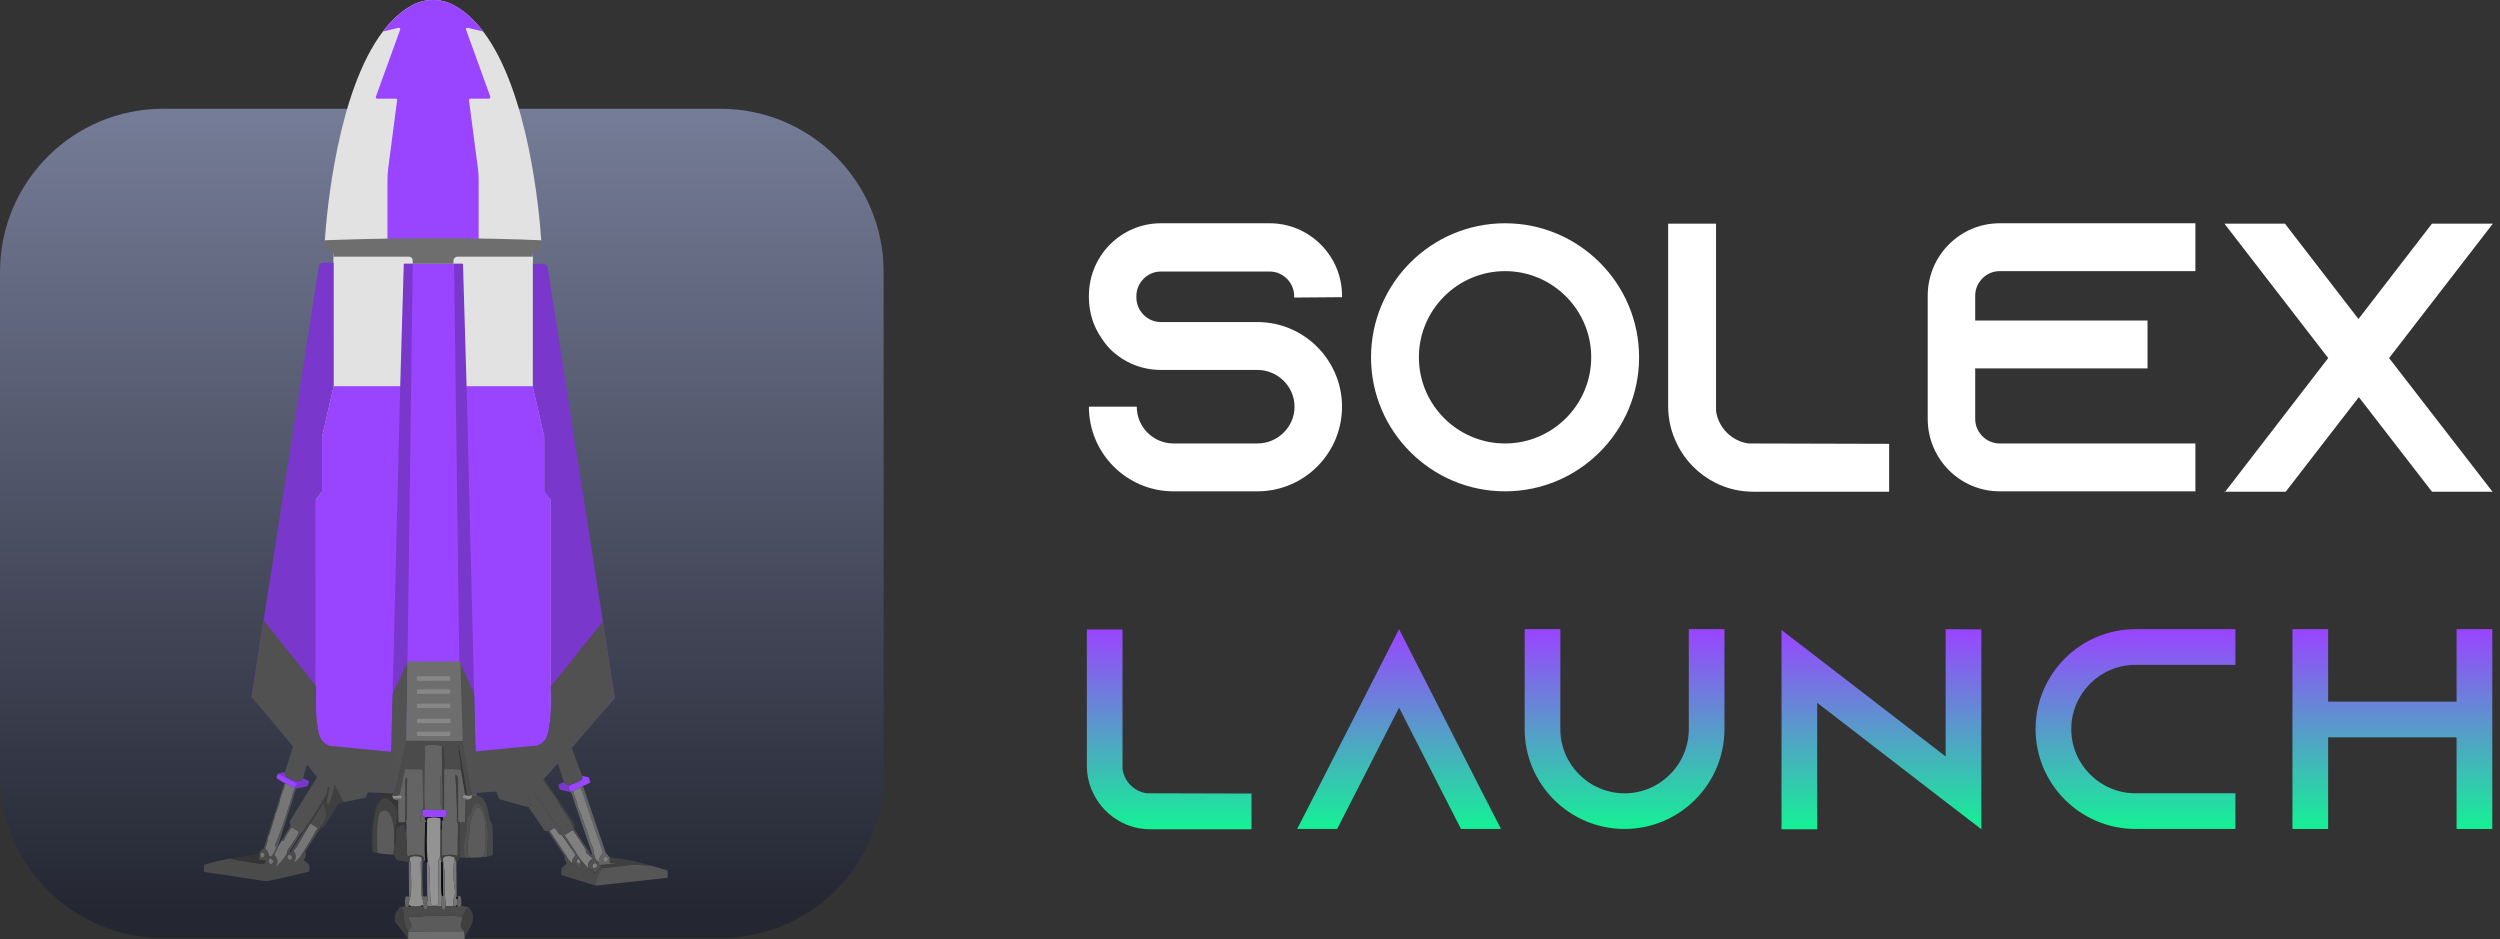 <svg width="173" height="65" viewBox="0 0 173 65" fill="none" xmlns="http://www.w3.org/2000/svg">
<rect x="0" y="0" width="173" height="65" fill="#333333" stroke="none"/>
<path d="M49.859 7.526H11.289C5.054 7.526 0 12.58 0 18.815V53.622C0 59.856 5.054 64.91 11.289 64.91H49.859C56.093 64.91 61.147 59.856 61.147 53.622V18.815C61.147 12.58 56.093 7.526 49.859 7.526Z" fill="url(#paint0_linear_525_128)"/>
<path d="M86.605 54.914V57.384H79.593C78.902 57.384 78.251 57.225 77.658 56.929C76.789 56.495 76.079 55.783 75.664 54.914C75.368 54.322 75.21 53.668 75.21 52.979V43.557H77.68V53.216C77.798 54.085 78.489 54.776 79.359 54.895L86.607 54.914H86.605Z" fill="url(#paint1_linear_525_128)"/>
<path d="M103.868 57.364H101.102L99.838 54.895L96.816 48.97L93.794 54.895L92.529 57.364H89.763L91.029 54.895L96.816 43.538L102.603 54.895L103.868 57.364Z" fill="url(#paint2_linear_525_128)"/>
<path d="M119.332 43.538V50.452C119.332 54.264 116.231 57.364 112.418 57.364C108.606 57.364 105.507 54.262 105.507 50.452V43.538H107.976V50.452C107.976 52.901 109.972 54.897 112.421 54.897C114.869 54.897 116.865 52.901 116.865 50.452V43.538H119.335H119.332Z" fill="url(#paint3_linear_525_128)"/>
<path d="M137.109 43.557V57.383L134.639 55.487L125.75 48.634V57.383H123.281V43.597L125.75 45.494L134.639 52.347V43.538L137.109 43.557Z" fill="url(#paint4_linear_525_128)"/>
<path d="M143.332 50.45C143.332 52.898 145.329 54.895 147.777 54.895H154.689V57.364H147.777C143.965 57.364 140.862 54.262 140.862 50.452C140.862 46.642 143.965 43.538 147.777 43.538H154.689V46.007H147.777C145.329 46.007 143.332 48.001 143.332 50.452V50.45Z" fill="url(#paint5_linear_525_128)"/>
<path d="M172.466 43.538V57.364H169.995V51.023H161.107V57.364H158.637V43.538H161.107V48.555H169.995V43.538H172.466Z" fill="url(#paint6_linear_525_128)"/>
<path d="M37.669 34.021V30.205L36.878 26.767V17.275H23.072V26.767L22.282 30.208V34.024L21.842 34.58V50.117L22.232 51.254C22.232 51.254 22.235 51.264 22.237 51.269L22.457 51.904H22.143L22.976 53.936V53.941H36.969V53.936L37.804 51.904H37.491L37.715 51.257C37.715 51.257 37.72 51.242 37.723 51.237L38.108 50.122V34.585L37.669 34.029V34.021Z" fill="#E2E2E2"/>
<path d="M37.606 18.256H36.877V26.768L37.668 30.206V34.022L38.108 34.578V48.618C38.108 49.611 37.943 50.595 37.619 51.534L37.493 51.902H37.807L36.974 53.934V53.939H37.579L42.547 48.301L37.898 18.506C37.876 18.363 37.752 18.259 37.609 18.259L37.606 18.256Z" fill="#7A37CB"/>
<path d="M22.356 18.182H23.082V26.694L22.292 30.131V33.947L21.852 34.503V48.543C21.852 49.537 22.017 50.52 22.341 51.459L22.467 51.828H22.153L22.986 53.859V53.864H22.381L17.413 48.227L22.062 18.434C22.084 18.291 22.207 18.184 22.353 18.184L22.356 18.182Z" fill="#7A37CB"/>
<path d="M37.718 51.25L37.493 51.897H37.807L36.974 53.928V53.934H22.981V53.928L22.146 51.897H22.459L22.239 51.262C22.239 51.262 22.237 51.252 22.235 51.247C21.975 50.491 21.844 49.695 21.844 48.897V34.575L22.284 34.019V30.203L23.075 26.763L23.085 26.723H27.763L27.976 18.252H31.982L32.224 26.723H36.863L37.671 30.201V34.017L38.111 34.573V48.909C38.111 49.697 37.98 50.481 37.725 51.225C37.725 51.232 37.72 51.24 37.718 51.245V51.25Z" fill="#9945FF"/>
<path d="M28.561 18.256L28.201 45.815L28.119 51.88L26.96 56.516L26.975 55.894L27.024 53.931L27.694 26.729L27.941 18.256H28.561Z" fill="#7A37CB"/>
<path d="M33.02 56.516L31.861 51.88L31.782 45.815L31.421 18.256H32.039L32.288 26.729L32.958 53.931L33.005 55.894L33.02 56.516Z" fill="#7A37CB"/>
<path d="M32.375 53.931H27.607L28.119 51.88L28.2 45.815H31.782L31.861 51.88L32.375 53.931Z" fill="#6D6D6D"/>
<path d="M28.201 45.815L27.17 48.024L26.96 56.348L28.119 51.88L28.201 45.815Z" fill="#525252"/>
<path d="M31.787 45.726L32.817 48.007L33.025 56.605L31.866 51.989L31.787 45.726Z" fill="#525252"/>
<path d="M31.866 51.88H28.119L26.96 56.348H33.025L31.866 51.88Z" fill="#3F3F3F"/>
<path d="M37.458 16.67H22.474C22.618 14.539 23.369 6.3 26.495 2.18C27.091 1.391 27.776 0.756 28.559 0.341C28.776 0.227 29.004 0.141 29.239 0.084C29.473 0.027 29.718 0 29.96 0H29.973C30.459 0 30.944 0.111 31.374 0.341C32.157 0.756 32.842 1.391 33.437 2.18C36.564 6.3 37.313 14.539 37.458 16.67Z" fill="#E2E2E2"/>
<path d="M32.454 6.935L33.064 11.588C33.104 11.885 33.123 12.181 33.123 12.478V16.67H26.812V12.478C26.812 12.181 26.831 11.883 26.871 11.588L27.481 6.937C27.489 6.88 27.444 6.828 27.385 6.828H26.107C26.035 6.828 25.986 6.757 26.011 6.69L27.691 2.049C27.719 1.977 27.654 1.905 27.58 1.923L26.5 2.18C27.096 1.391 27.78 0.756 28.564 0.341C28.781 0.227 29.009 0.141 29.243 0.084C29.478 0.027 29.723 0 29.965 0H29.977C30.464 0 30.949 0.111 31.379 0.341C32.162 0.756 32.847 1.391 33.442 2.18L32.362 1.923C32.288 1.905 32.224 1.977 32.249 2.049L33.927 6.683C33.952 6.754 33.9 6.828 33.825 6.828H32.553C32.496 6.828 32.451 6.878 32.459 6.937L32.454 6.935Z" fill="#9945FF"/>
<path d="M22.474 16.625V16.89C22.474 17.018 22.541 17.137 22.652 17.204L22.89 17.345C22.907 17.354 22.924 17.364 22.941 17.374C23.025 17.416 23.072 17.503 23.072 17.596V17.76H28.285C28.438 17.76 28.561 17.883 28.561 18.037V18.256H31.381V18.051C31.381 17.891 31.512 17.76 31.673 17.76H36.87V17.594C36.87 17.5 36.922 17.411 37.004 17.369C37.019 17.362 37.031 17.354 37.046 17.347L37.283 17.206C37.394 17.139 37.461 17.021 37.461 16.892V16.628C30.024 16.304 22.477 16.628 22.477 16.628L22.474 16.625Z" fill="#6E6E6E"/>
<path d="M28.21 45.777H31.853L31.861 45.96L32.021 51.274L28.109 51.254C28.116 50.802 28.215 45.985 28.186 45.977L28.208 45.78L28.21 45.777ZM31.154 46.845C31.154 46.813 31.129 46.788 31.097 46.788L28.9 46.793C28.868 46.793 28.843 46.818 28.843 46.85V47.053C28.843 47.085 28.87 47.109 28.9 47.109L31.097 47.105C31.129 47.105 31.154 47.08 31.154 47.048V46.845ZM31.154 47.737C31.154 47.715 31.137 47.698 31.114 47.698L28.895 47.705C28.873 47.705 28.855 47.722 28.855 47.745V47.967C28.855 47.989 28.875 48.007 28.895 48.007L31.114 47.999C31.137 47.999 31.154 47.982 31.154 47.96V47.737ZM31.171 48.743C31.171 48.711 31.144 48.684 31.112 48.684H28.91C28.878 48.684 28.851 48.711 28.851 48.743V48.928C28.851 48.961 28.878 48.988 28.91 48.988H31.112C31.144 48.988 31.171 48.961 31.171 48.928V48.743ZM31.176 49.798C31.176 49.764 31.146 49.734 31.112 49.734H28.917C28.883 49.734 28.853 49.764 28.853 49.798V49.974C28.853 50.008 28.883 50.038 28.917 50.038H31.112C31.146 50.038 31.176 50.008 31.176 49.974V49.798ZM31.176 50.7C31.176 50.658 31.142 50.624 31.099 50.624H28.932C28.89 50.624 28.855 50.658 28.855 50.7V50.851C28.855 50.893 28.89 50.928 28.932 50.928H31.099C31.142 50.928 31.176 50.893 31.176 50.851V50.7Z" fill="#6E6E6E"/>
<path d="M28.109 57.623C28.005 57.485 27.963 57.327 27.983 57.151C27.988 57.107 27.956 57.067 27.911 57.062C27.906 57.062 27.901 57.062 27.896 57.062C27.798 57.067 27.714 57.114 27.644 57.2C27.627 57.22 27.602 57.233 27.578 57.23C27.269 57.22 27.407 58.206 27.37 58.426C27.363 58.473 27.321 58.525 27.276 58.463V57.495C27.422 57.077 27.491 56.649 27.484 56.212C27.479 55.861 27.19 55.715 27.014 55.456C26.841 55.199 26.614 55.174 26.327 55.384C26.315 55.394 26.305 55.406 26.3 55.421C26.26 55.525 26.201 55.611 26.115 55.676C26.102 55.685 26.09 55.7 26.085 55.718C25.759 56.887 25.732 57.685 25.808 58.97C25.727 58.958 25.677 58.896 25.677 58.809C25.675 58.11 25.61 57.349 25.764 56.664C25.825 56.39 25.885 56.116 25.947 55.844C26.026 55.485 26.199 55.189 26.344 54.853L27.123 54.905C27.155 54.907 27.182 54.892 27.197 54.865L27.217 54.895C27.195 54.952 27.172 55.006 27.153 55.065C27.163 55.157 27.185 55.218 27.214 55.255C27.276 55.342 27.36 55.377 27.466 55.364C27.511 55.357 27.55 55.389 27.555 55.434C27.555 55.436 27.555 55.441 27.555 55.443V56.82C27.555 56.859 27.585 56.892 27.622 56.899C27.763 56.924 27.904 56.919 28.04 56.887L28.097 56.909C28.131 57.139 28.134 57.378 28.104 57.623H28.109Z" fill="#353535"/>
<path d="M31.097 46.791L28.9 46.794C28.869 46.794 28.843 46.82 28.843 46.851L28.843 47.054C28.843 47.085 28.869 47.111 28.9 47.111L31.098 47.107C31.129 47.107 31.154 47.081 31.154 47.05L31.154 46.847C31.154 46.816 31.128 46.79 31.097 46.791Z" fill="#878787"/>
<path d="M31.113 47.701L28.891 47.709C28.869 47.709 28.851 47.727 28.851 47.749L28.852 47.971C28.852 47.993 28.87 48.011 28.892 48.01L31.114 48.003C31.135 48.003 31.153 47.985 31.153 47.963L31.152 47.74C31.152 47.719 31.134 47.701 31.113 47.701Z" fill="#878787"/>
<path d="M31.109 48.687H28.91C28.877 48.687 28.851 48.713 28.851 48.746V48.929C28.851 48.962 28.877 48.988 28.91 48.988H31.109C31.142 48.988 31.169 48.962 31.169 48.929V48.746C31.169 48.713 31.142 48.687 31.109 48.687Z" fill="#878787"/>
<path d="M31.112 49.737H28.917C28.882 49.737 28.853 49.766 28.853 49.802V49.977C28.853 50.013 28.882 50.041 28.917 50.041H31.112C31.147 50.041 31.176 50.013 31.176 49.977V49.802C31.176 49.766 31.147 49.737 31.112 49.737Z" fill="#878787"/>
<path d="M31.097 50.627H28.932C28.89 50.627 28.856 50.661 28.856 50.704V50.852C28.856 50.894 28.89 50.929 28.932 50.929H31.097C31.14 50.929 31.174 50.894 31.174 50.852V50.704C31.174 50.661 31.14 50.627 31.097 50.627Z" fill="#878787"/>
<path d="M28.109 51.255L32.021 51.274L32.649 55.029C32.511 55.075 32.389 55.083 32.288 55.056C32.288 54.86 32.276 54.697 32.251 54.566C32.078 53.6 31.918 52.631 31.767 51.662C31.764 51.643 31.754 51.625 31.739 51.613C31.673 51.554 31.685 51.672 31.693 51.702C31.811 52.226 31.88 52.752 31.9 53.284C31.515 53.227 31.129 53.212 30.744 53.237C30.751 52.723 30.744 52.214 30.716 51.707C30.711 51.62 30.65 51.544 30.571 51.643C30.212 51.571 29.854 51.561 29.498 51.613C29.458 51.618 29.429 51.653 29.429 51.694C29.436 52.176 29.424 52.656 29.394 53.135C29.374 53.454 29.402 53.818 29.384 54.186C29.357 54.737 29.369 55.357 29.421 56.042C29.266 56.022 29.199 56.089 29.219 56.244L29.182 56.227C29.162 56.121 29.187 56.034 29.263 55.963C29.28 55.948 29.29 55.926 29.288 55.901L29.233 53.338C29.233 53.294 29.199 53.259 29.154 53.259L28.102 53.232C28.062 53.232 28.027 53.259 28.02 53.296L27.662 55.031C27.503 55.093 27.335 55.105 27.158 55.07C27.214 54.905 27.288 54.764 27.331 54.586C27.595 53.477 27.857 52.367 28.111 51.257L28.109 51.255Z" fill="#4B4B4B"/>
<path d="M30.571 51.64L30.593 53.415V53.612C30.59 53.64 30.576 53.667 30.551 53.679C30.361 53.793 30.464 53.944 30.469 54.09C30.477 54.346 30.469 54.603 30.45 54.858C30.427 55.147 30.514 55.412 30.494 55.716C30.494 55.738 30.501 55.763 30.516 55.777C30.598 55.859 30.603 55.953 30.529 56.054L29.416 56.034C29.367 55.35 29.355 54.732 29.379 54.178C29.397 53.81 29.369 53.447 29.389 53.128C29.419 52.649 29.431 52.167 29.424 51.687C29.424 51.648 29.454 51.613 29.493 51.606C29.849 51.556 30.207 51.566 30.566 51.635L30.571 51.64Z" fill="#646464"/>
<path d="M30.744 53.236V56.046L30.63 56.039L30.593 53.417L30.571 51.642C30.65 51.543 30.712 51.623 30.716 51.706C30.744 52.213 30.753 52.722 30.744 53.236Z" fill="#3F3F3F"/>
<path d="M32.286 55.056L32.182 55.011L31.9 53.281C31.878 52.752 31.809 52.226 31.693 51.7C31.685 51.67 31.673 51.551 31.74 51.611C31.754 51.623 31.764 51.64 31.767 51.66C31.918 52.631 32.078 53.597 32.251 54.564C32.273 54.695 32.286 54.858 32.288 55.053L32.286 55.056Z" fill="#353535"/>
<path d="M29.179 56.222C29.107 56.4 29.078 56.587 29.088 56.78C29.088 56.817 29.115 56.847 29.152 56.854L29.416 56.911C29.416 57.791 29.364 58.401 29.416 59.533H29.394C29.36 59.533 29.33 59.504 29.33 59.469V59.464C29.357 59.017 28.48 59.148 28.284 59.239C28.245 59.259 28.195 59.239 28.178 59.2C28.173 59.19 28.171 59.18 28.171 59.168L28.111 57.62C28.141 57.376 28.139 57.136 28.104 56.906C28.225 55.883 28.131 54.838 28.178 53.958C28.178 53.936 28.178 53.918 28.173 53.901C28.139 53.785 28.107 53.785 28.074 53.901C28.042 54.012 28.03 54.138 28.035 54.274C28.062 55.023 28.067 55.893 28.047 56.882C27.911 56.916 27.77 56.919 27.63 56.896C27.59 56.889 27.563 56.857 27.563 56.817V55.443C27.563 55.399 27.526 55.362 27.481 55.362C27.476 55.362 27.474 55.362 27.469 55.362C27.363 55.377 27.281 55.339 27.217 55.253L27.724 55.26C27.758 55.26 27.79 55.238 27.802 55.203C27.837 55.095 27.79 55.033 27.662 55.023L28.02 53.288C28.027 53.251 28.062 53.221 28.102 53.224L29.154 53.251C29.196 53.251 29.231 53.286 29.233 53.33L29.288 55.893C29.288 55.915 29.278 55.938 29.263 55.955C29.189 56.024 29.162 56.113 29.182 56.219L29.179 56.222Z" fill="#646464"/>
<path d="M30.744 53.237C31.129 53.212 31.515 53.227 31.9 53.284L32.182 55.014C32.056 55.033 32.014 55.095 32.058 55.199C32.068 55.224 32.091 55.241 32.118 55.246L32.471 55.32C32.422 55.365 32.37 55.38 32.316 55.362C32.273 55.347 32.229 55.372 32.214 55.414C32.212 55.421 32.209 55.431 32.209 55.439L32.204 56.813C32.204 56.855 32.175 56.887 32.133 56.892L31.821 56.929C31.782 56.924 31.75 56.909 31.722 56.885C31.707 56.87 31.7 56.85 31.7 56.828V54.028C31.7 53.82 31.658 53.691 31.577 53.642L31.554 53.63C31.517 53.607 31.5 53.617 31.505 53.659C31.587 54.72 31.623 55.78 31.619 56.843C31.619 56.857 31.623 56.872 31.631 56.885C31.668 56.946 31.7 56.993 31.698 57.07C31.678 57.759 31.671 58.451 31.675 59.146C31.675 59.19 31.641 59.227 31.596 59.227C31.587 59.227 31.579 59.227 31.569 59.222C31.277 59.126 30.983 59.126 30.692 59.222C30.65 59.237 30.603 59.215 30.59 59.17C30.588 59.163 30.585 59.153 30.585 59.146L30.563 57.396L30.558 56.87C30.558 56.845 30.568 56.82 30.588 56.805C30.674 56.739 30.687 56.652 30.625 56.551L30.813 56.529C30.852 56.524 30.882 56.489 30.882 56.45L30.887 56.151C30.887 56.113 30.862 56.079 30.825 56.071L30.734 56.049V53.239L30.744 53.237Z" fill="#646464"/>
<path d="M30.593 53.414L30.63 56.037L30.529 56.056C30.603 55.955 30.598 55.861 30.516 55.779C30.499 55.762 30.491 55.74 30.494 55.718C30.516 55.414 30.427 55.149 30.45 54.86C30.472 54.603 30.477 54.349 30.469 54.092C30.464 53.946 30.363 53.795 30.551 53.681C30.575 53.666 30.59 53.642 30.59 53.615V53.417L30.593 53.414Z" fill="#5B5B5B"/>
<path d="M19.719 53.434C19.63 53.904 20.49 54.022 20.789 54.052C20.828 54.057 20.863 54.032 20.873 53.995C20.898 53.911 20.93 53.862 20.969 53.847L21.33 54.027C21.367 54.045 21.384 54.087 21.372 54.126L21.293 54.361C21.283 54.388 21.261 54.408 21.231 54.415L20.49 54.569H20.413V54.549C20.418 54.44 20.453 54.364 20.517 54.319C20.596 54.265 20.591 54.218 20.502 54.178C20.082 53.993 19.669 53.691 19.239 53.553C19.392 53.486 19.553 53.447 19.721 53.434H19.719Z" fill="#7A37CB"/>
<path d="M19.237 53.553C19.667 53.694 20.079 53.995 20.5 54.178C20.589 54.218 20.591 54.264 20.515 54.319C20.45 54.363 20.416 54.44 20.408 54.549L19.741 54.205L19.664 54.183L19.187 53.889C19.163 53.874 19.148 53.847 19.148 53.817C19.148 53.721 19.18 53.634 19.234 53.553H19.237Z" fill="#9945FF"/>
<path d="M31.821 56.926C31.804 57.329 31.799 58.031 31.806 59.029C31.806 59.197 31.814 59.303 31.826 59.348C31.774 59.474 31.69 59.585 31.579 59.679L31.458 59.326C31.24 59.224 30.546 59.118 30.667 59.595L30.628 59.716C30.62 59.662 30.588 59.642 30.534 59.654L30.467 59.252L30.474 57.413L30.568 57.393L30.59 59.143C30.59 59.187 30.628 59.222 30.672 59.222C30.679 59.222 30.689 59.222 30.697 59.217C30.988 59.12 31.28 59.12 31.574 59.217C31.616 59.232 31.663 59.207 31.675 59.165C31.678 59.158 31.68 59.148 31.68 59.14C31.675 58.446 31.685 57.754 31.703 57.064C31.703 56.99 31.671 56.941 31.636 56.879C31.628 56.867 31.623 56.852 31.623 56.837C31.628 55.774 31.591 54.714 31.51 53.654C31.507 53.612 31.522 53.599 31.559 53.624L31.581 53.636C31.66 53.686 31.703 53.814 31.703 54.022V56.822C31.703 56.844 31.712 56.864 31.727 56.879C31.752 56.904 31.784 56.921 31.826 56.923L31.821 56.926Z" fill="#3F3F3F"/>
<path d="M40.308 53.694L40.696 53.775C40.725 53.783 40.748 53.803 40.758 53.83L40.837 54.082C40.849 54.119 40.832 54.161 40.795 54.178L40.345 54.403L40.162 54.484L39.66 54.744L39.539 54.771C39.525 54.766 39.515 54.766 39.505 54.771C39.497 54.776 39.487 54.774 39.48 54.769C39.294 54.598 39.307 54.438 39.52 54.284C39.747 54.218 39.952 54.129 40.135 54.022C40.303 53.961 40.347 53.869 40.268 53.746C40.258 53.731 40.263 53.711 40.278 53.701C40.281 53.701 40.283 53.699 40.286 53.696C40.293 53.696 40.298 53.694 40.308 53.694Z" fill="#9945FF"/>
<path d="M28.102 56.909L28.045 56.887C28.065 55.898 28.06 55.028 28.032 54.279C28.028 54.144 28.04 54.017 28.072 53.906C28.104 53.79 28.139 53.79 28.171 53.906C28.176 53.921 28.178 53.941 28.176 53.963C28.129 54.843 28.223 55.888 28.102 56.911V56.909Z" fill="#424242"/>
<path d="M37.641 53.877L39.767 57.047C39.777 57.065 39.782 57.082 39.779 57.102C39.769 57.178 39.745 57.248 39.705 57.314C39.606 57.154 39.574 56.988 39.473 56.835C39.411 56.743 39.352 56.649 39.295 56.556C39.196 56.39 39.03 56.197 38.924 56.004C38.754 55.698 38.553 55.424 38.395 55.102C38.39 55.095 38.388 55.09 38.383 55.083C38.234 54.917 38.101 54.742 37.985 54.556C37.866 54.366 37.683 54.161 37.58 53.933C37.57 53.913 37.58 53.889 37.599 53.879C37.604 53.879 37.609 53.877 37.614 53.877H37.639H37.641Z" fill="#424242"/>
<path d="M39.018 54.111C39.124 54.269 39.292 54.329 39.52 54.287C39.307 54.438 39.295 54.598 39.48 54.771C39.487 54.779 39.497 54.779 39.505 54.774C39.515 54.769 39.525 54.766 39.539 54.774L39.458 54.813L38.773 54.648C38.746 54.64 38.724 54.62 38.714 54.591L38.65 54.366C38.64 54.329 38.657 54.287 38.692 54.269L39.018 54.111Z" fill="#7A37CB"/>
<path d="M19.664 54.183L19.741 54.205C19.709 54.393 19.652 54.571 19.568 54.739C19.546 54.786 19.36 55.349 19.37 55.374C19.378 55.391 19.378 55.411 19.37 55.428L19.12 56.212C19.113 56.234 19.098 56.252 19.076 56.261C19.029 56.284 19.019 56.318 19.041 56.365C19.051 56.385 19.051 56.405 19.046 56.425C18.91 56.857 18.777 57.292 18.646 57.727C18.626 57.794 18.577 57.809 18.564 57.883C18.525 58.152 18.458 58.416 18.364 58.676C18.352 58.708 18.364 58.743 18.387 58.765C18.52 58.879 18.594 59.022 18.611 59.197C18.616 59.242 18.654 59.274 18.698 59.272H18.703C18.757 59.262 18.799 59.237 18.831 59.195C18.886 59.123 18.98 58.948 19.118 58.669L19.239 58.528L19.274 58.547L18.999 59.126C18.989 59.148 18.989 59.17 18.999 59.193C19.019 59.234 19.049 59.267 19.091 59.294C19.103 59.301 19.113 59.311 19.12 59.324C19.229 59.521 19.229 59.717 19.116 59.917C19.086 59.968 19.111 59.978 19.143 59.946C19.417 59.697 19.652 59.412 19.847 59.094L20.042 58.911C20.037 58.953 20.05 58.972 20.079 58.975C20.094 58.975 20.107 58.968 20.116 58.955L20.937 57.638L21.211 57.445L20.505 58.681C20.497 58.696 20.485 58.706 20.47 58.713C20.381 58.755 20.341 58.827 20.349 58.923C20.349 58.94 20.356 58.955 20.369 58.97C20.623 59.274 20.351 59.637 20.369 59.662C20.378 59.677 20.401 59.679 20.416 59.669C20.808 59.333 20.986 58.955 21.241 58.555C21.478 58.182 21.713 57.786 21.943 57.369C21.963 57.331 21.95 57.282 21.916 57.26L21.486 56.993L22.282 55.688C22.331 55.606 22.378 55.609 22.422 55.693C22.58 55.999 22.617 56.321 22.536 56.659C22.516 56.746 22.311 57.08 22.23 57.121C22.21 57.131 22.195 57.149 22.19 57.171L22.133 57.356L21.159 58.896C21.147 58.916 21.145 58.938 21.149 58.96C21.197 59.141 21.167 59.299 21.058 59.435C21.031 59.469 21.036 59.516 21.068 59.546L21.382 59.823C21.399 59.837 21.409 59.862 21.409 59.885L21.404 60.258C21.404 60.295 21.377 60.327 21.342 60.334C20.455 60.542 19.565 60.745 18.676 60.942C18.527 60.974 18.379 60.979 18.231 60.957C16.881 60.745 15.53 60.542 14.18 60.347C14.141 60.342 14.111 60.305 14.111 60.265L14.116 59.902C14.116 59.867 14.141 59.835 14.173 59.825C14.761 59.647 15.352 59.509 15.947 59.41C16.573 59.553 17.287 59.674 18.09 59.773C18.25 59.793 18.345 59.741 18.369 59.62C18.379 59.575 18.349 59.534 18.308 59.526C18.302 59.526 18.3 59.526 18.295 59.526L17.984 59.514C17.947 59.514 17.914 59.484 17.907 59.447C17.887 59.338 17.919 59.239 18.008 59.153C18.1 59.417 18.204 59.43 18.32 59.19C18.33 59.168 18.33 59.138 18.32 59.116C18.241 58.97 18.139 58.97 18.016 59.116C17.964 59.121 17.937 59.099 17.932 59.052C17.996 58.916 18.092 58.807 18.218 58.728C18.236 58.718 18.246 58.701 18.253 58.683L19.677 54.183H19.664ZM20.109 59.494C20.188 59.469 20.225 59.373 20.196 59.279C20.166 59.185 20.077 59.131 20 59.155C19.921 59.18 19.884 59.277 19.914 59.37C19.944 59.464 20.032 59.519 20.109 59.494ZM18.646 59.45C18.582 59.593 18.599 59.702 18.7 59.778C18.728 59.8 18.767 59.8 18.797 59.778C18.957 59.664 18.948 59.543 18.767 59.415C18.73 59.39 18.681 59.398 18.654 59.435C18.651 59.44 18.648 59.445 18.646 59.447V59.45Z" fill="#4B4B4B"/>
<path d="M19.741 54.205L20.408 54.549V54.566L20.282 54.838C20.282 54.838 20.275 54.855 20.275 54.863C20.255 55.014 20.215 55.157 20.154 55.293C20.089 55.436 20.089 55.572 20.025 55.715C19.929 55.931 19.889 56.126 19.815 56.361C19.538 57.223 19.284 57.915 19.049 58.432C19.039 58.451 19.039 58.476 19.049 58.496L19.121 58.666C18.985 58.943 18.888 59.119 18.834 59.193C18.802 59.235 18.76 59.262 18.705 59.269C18.661 59.277 18.619 59.247 18.614 59.203V59.198C18.597 59.025 18.522 58.881 18.389 58.765C18.364 58.743 18.354 58.708 18.367 58.676C18.463 58.419 18.53 58.155 18.567 57.883C18.579 57.806 18.629 57.791 18.648 57.727C18.779 57.292 18.913 56.857 19.049 56.425C19.056 56.405 19.054 56.383 19.044 56.365C19.022 56.319 19.032 56.284 19.078 56.262C19.101 56.252 19.116 56.234 19.123 56.212L19.373 55.429C19.378 55.411 19.378 55.392 19.373 55.374C19.363 55.352 19.548 54.789 19.57 54.739C19.654 54.571 19.711 54.393 19.743 54.205H19.741Z" fill="#767676"/>
<path d="M23.146 54.291L23.784 55.502L23.463 55.587C23.443 55.592 23.426 55.604 23.413 55.621L22.417 57.218C22.407 57.233 22.395 57.242 22.38 57.25L22.133 57.351L22.19 57.166C22.197 57.144 22.21 57.126 22.23 57.116C22.314 57.074 22.516 56.741 22.536 56.654C22.617 56.316 22.58 55.994 22.422 55.688C22.378 55.604 22.331 55.601 22.281 55.683L21.486 56.988L21.214 57.443L20.939 57.635L20.895 57.571C21.088 57.447 21.11 57.272 21.229 57.116C21.676 56.521 22.052 55.843 22.454 55.213C22.58 55.016 22.657 54.803 22.684 54.571C22.689 54.516 22.721 54.427 22.788 54.465C22.815 54.479 22.828 54.509 22.82 54.539C22.739 54.84 22.484 55.722 22.731 55.673C22.758 55.668 22.781 55.651 22.791 55.624C22.963 55.206 23.082 54.761 23.149 54.289L23.146 54.291Z" fill="#3F3F3F"/>
<path d="M40.345 54.406L41.914 59.005C41.914 59.005 41.924 59.025 41.932 59.032L42.206 59.339L42.196 59.653C42.196 59.697 42.231 59.734 42.275 59.736H42.505C42.522 59.736 42.539 59.749 42.544 59.766C42.554 59.803 42.52 59.821 42.443 59.818C42.09 59.813 41.793 59.828 41.558 59.86C41.417 59.838 41.371 59.781 41.422 59.684C41.45 59.428 41.541 59.225 41.699 59.072C41.721 59.049 41.729 59.017 41.719 58.988C41.289 57.757 40.874 56.536 40.468 55.32C40.347 54.962 40.246 54.685 40.165 54.492L40.347 54.411L40.345 54.406ZM41.89 59.287C41.724 59.371 41.699 59.484 41.82 59.633C41.843 59.66 41.88 59.67 41.914 59.657C42.105 59.581 42.129 59.462 41.986 59.304C41.961 59.277 41.922 59.269 41.89 59.287Z" fill="#646464"/>
<path d="M38.882 57.791C38.677 57.836 38.561 57.517 38.422 57.349C38.398 57.319 38.355 57.309 38.321 57.329L38.116 57.443C38.076 57.465 38.064 57.512 38.084 57.552L38.089 57.559L39.171 59.178L39.057 59.212L37.94 57.537C37.925 57.512 37.896 57.5 37.869 57.502L37.755 57.51C37.725 57.51 37.698 57.497 37.683 57.475L36.591 55.883L36.673 55.844C36.801 55.76 36.564 55.021 36.453 54.596C36.448 54.576 36.453 54.554 36.46 54.534C36.549 54.378 36.648 54.386 36.761 54.561C36.957 54.865 37.162 55.162 37.374 55.453C37.659 55.839 37.918 56.301 38.23 56.706C38.524 57.085 38.736 57.396 38.87 57.641C38.907 57.71 38.912 57.759 38.884 57.794L38.882 57.791Z" fill="#515151"/>
<path d="M40.162 54.485C40.244 54.68 40.345 54.957 40.466 55.313C40.871 56.526 41.289 57.75 41.717 58.98C41.727 59.01 41.719 59.042 41.697 59.064C41.539 59.218 41.445 59.423 41.42 59.677C41.252 59.534 41.153 59.371 41.123 59.188C41.074 58.835 41.03 58.627 40.99 58.565C40.918 58.449 40.861 58.328 40.825 58.197C40.773 58.019 40.587 57.28 40.476 57.194C40.459 57.179 40.446 57.157 40.446 57.134C40.439 56.979 40.395 56.835 40.313 56.702C40.258 56.613 40.286 56.499 40.236 56.408C40.086 56.126 39.977 55.829 39.908 55.518C39.848 55.256 39.69 55.034 39.663 54.742L40.165 54.482L40.162 54.485Z" fill="#808080"/>
<path d="M20.411 54.566H20.487L19.239 58.525L19.118 58.666L19.046 58.496C19.037 58.476 19.039 58.451 19.046 58.431C19.281 57.915 19.536 57.223 19.813 56.36C19.887 56.126 19.926 55.93 20.023 55.715C20.087 55.569 20.087 55.436 20.151 55.293C20.213 55.157 20.253 55.013 20.272 54.863C20.272 54.855 20.275 54.845 20.28 54.838L20.411 54.566Z" fill="#565656"/>
<path d="M39.66 54.744C39.688 55.035 39.848 55.258 39.905 55.52C39.974 55.829 40.083 56.125 40.234 56.409C40.283 56.503 40.256 56.617 40.31 56.704C40.392 56.834 40.436 56.98 40.444 57.136C40.444 57.158 40.456 57.181 40.473 57.195C40.585 57.282 40.77 58.021 40.822 58.199C40.859 58.33 40.916 58.451 40.988 58.567C41.027 58.629 41.072 58.836 41.121 59.19C41.059 59.155 41.01 59.116 40.973 59.071L39.539 54.885C39.532 54.865 39.52 54.85 39.502 54.84L39.453 54.813L39.534 54.773L39.656 54.746L39.66 54.744Z" fill="#646464"/>
<path d="M32.182 55.011L32.286 55.055C32.389 55.085 32.511 55.075 32.647 55.028L32.671 55.132C32.642 55.233 32.572 55.295 32.466 55.317L32.113 55.243C32.086 55.238 32.066 55.221 32.053 55.196C32.011 55.095 32.053 55.033 32.177 55.011H32.182Z" fill="#8F8F8F"/>
<path d="M27.662 55.028C27.793 55.041 27.84 55.1 27.802 55.209C27.793 55.243 27.761 55.265 27.724 55.265L27.217 55.258C27.187 55.221 27.167 55.159 27.155 55.068C27.333 55.102 27.501 55.09 27.659 55.028H27.662Z" fill="#8F8F8F"/>
<path d="M34.073 57.072C34.112 57.749 34.122 58.428 34.105 59.113C34.105 59.148 34.08 59.177 34.048 59.187L33.699 59.294C33.749 58.7 33.771 58.11 33.764 57.517C33.759 57.208 33.576 55.997 33.376 55.782C33.299 55.7 33.217 55.648 33.129 55.623C32.728 55.517 32.689 55.987 32.59 56.241C32.506 56.454 32.31 56.521 32.32 56.802C32.338 57.264 32.261 57.697 32.147 58.142C32.093 58.357 32.053 58.636 32.066 58.809C32.081 58.999 32.115 59.182 32.167 59.355L31.826 59.35C31.814 59.306 31.809 59.2 31.806 59.032C31.799 58.031 31.806 57.329 31.821 56.928L32.133 56.891C32.172 56.886 32.204 56.852 32.204 56.812L32.209 55.438C32.209 55.394 32.246 55.356 32.288 55.356C32.296 55.356 32.306 55.357 32.313 55.361C32.365 55.379 32.417 55.364 32.469 55.319C32.575 55.297 32.644 55.236 32.674 55.134C32.753 55.134 32.832 55.107 32.911 55.055C32.928 55.043 32.951 55.04 32.97 55.043C33.502 55.142 33.635 55.569 33.759 56.029C33.759 56.031 33.786 56.182 33.84 56.481C33.877 56.689 33.954 56.889 34.073 57.077V57.072Z" fill="#484848"/>
<path d="M27.281 57.494C27.237 57.126 27.024 55.557 26.263 56.264C26.251 56.273 26.243 56.288 26.238 56.306C26.026 57.21 26.11 58.045 26.105 58.947C26.105 58.975 26.125 58.997 26.152 58.999C26.179 59.002 26.196 59.019 26.206 59.049L25.813 58.97C25.737 57.685 25.761 56.886 26.088 55.717C26.093 55.7 26.102 55.685 26.117 55.675C26.204 55.611 26.266 55.525 26.303 55.421C26.308 55.406 26.317 55.394 26.33 55.384C26.616 55.174 26.844 55.198 27.017 55.455C27.192 55.717 27.482 55.861 27.486 56.212C27.491 56.649 27.422 57.077 27.279 57.494H27.281Z" fill="#424242"/>
<path d="M33.699 59.294L33.237 59.331L33.494 59.183C33.519 59.168 33.534 59.143 33.534 59.116C33.556 58.439 33.803 56.502 33.163 55.904C33.143 55.886 33.116 55.879 33.089 55.884C32.778 55.955 32.661 56.531 32.572 56.806C32.466 57.139 32.513 57.507 32.441 57.863C32.392 58.103 32.367 58.291 32.365 58.429C32.365 58.642 32.365 58.854 32.372 59.067C32.377 59.252 32.456 59.346 32.609 59.353H32.165C32.113 59.181 32.078 58.998 32.063 58.807C32.051 58.634 32.09 58.355 32.145 58.14C32.259 57.695 32.335 57.263 32.318 56.801C32.308 56.521 32.503 56.452 32.587 56.24C32.686 55.985 32.728 55.518 33.126 55.622C33.215 55.647 33.299 55.698 33.373 55.78C33.571 55.997 33.756 57.208 33.761 57.515C33.769 58.108 33.746 58.701 33.697 59.292L33.699 59.294Z" fill="#515151"/>
<path d="M33.237 59.331L32.614 59.353C32.461 59.346 32.382 59.249 32.377 59.067C32.37 58.854 32.367 58.642 32.37 58.429C32.37 58.291 32.397 58.1 32.446 57.863C32.52 57.507 32.471 57.136 32.577 56.805C32.666 56.531 32.78 55.955 33.094 55.883C33.121 55.879 33.148 55.883 33.168 55.903C33.808 56.501 33.561 58.439 33.539 59.116C33.539 59.143 33.521 59.168 33.499 59.183L33.242 59.331H33.237Z" fill="#5B5B5B"/>
<path d="M29.419 56.039L30.531 56.059L30.632 56.039L30.744 56.047L30.835 56.069C30.872 56.079 30.897 56.111 30.897 56.148L30.892 56.447C30.892 56.487 30.862 56.521 30.823 56.526L30.635 56.548H29.463C29.271 56.529 29.189 56.425 29.221 56.239C29.199 56.086 29.268 56.017 29.424 56.037L29.419 56.039Z" fill="#9945FF"/>
<path d="M27.281 57.495V58.463L27.227 59.131C26.876 59.131 26.535 59.101 26.206 59.047C26.196 59.017 26.179 59 26.152 58.997C26.125 58.997 26.105 58.972 26.105 58.945C26.11 58.043 26.026 57.208 26.238 56.303C26.241 56.289 26.251 56.274 26.263 56.261C27.024 55.554 27.237 57.121 27.281 57.492V57.495Z" fill="#5B5B5B"/>
<path d="M29.179 56.222L29.216 56.239C29.184 56.425 29.266 56.528 29.458 56.548C29.412 56.595 29.394 56.645 29.407 56.699C29.412 56.724 29.429 56.743 29.451 56.756C29.552 56.803 29.54 56.855 29.414 56.914L29.149 56.857C29.115 56.85 29.088 56.82 29.085 56.783C29.073 56.588 29.102 56.402 29.177 56.224L29.179 56.222Z" fill="#646464"/>
<path d="M30.63 56.55C30.692 56.652 30.679 56.738 30.593 56.805C30.573 56.82 30.561 56.844 30.563 56.869L30.568 57.396L30.474 57.415L30.486 56.696C30.486 56.659 30.462 56.624 30.422 56.617C30.155 56.558 29.889 56.56 29.619 56.624C29.582 56.632 29.557 56.667 29.557 56.704C29.565 57.663 29.493 58.673 29.604 59.62L29.543 59.761C29.513 59.63 29.426 59.595 29.276 59.657C29.345 59.645 29.392 59.605 29.414 59.538C29.362 58.406 29.414 57.796 29.414 56.916C29.54 56.857 29.552 56.805 29.451 56.758C29.429 56.748 29.412 56.726 29.407 56.701C29.394 56.649 29.412 56.597 29.459 56.55H30.63Z" fill="#151518"/>
<path d="M30.472 57.416L30.465 59.255L30.336 59.544C30.336 59.544 30.329 59.569 30.329 59.581C30.346 59.88 30.348 60.177 30.336 60.476C30.311 61.066 30.351 61.655 30.309 62.243C30.309 62.258 30.309 62.27 30.316 62.282C30.358 62.371 30.366 62.46 30.338 62.549C30.331 62.572 30.316 62.589 30.296 62.599C30 62.745 29.834 62.67 29.8 62.374C29.763 62.067 29.735 61.254 29.713 59.934C29.713 59.917 29.708 59.9 29.696 59.888C29.637 59.811 29.607 59.722 29.602 59.621C29.491 58.674 29.562 57.663 29.555 56.704C29.555 56.667 29.58 56.633 29.617 56.625C29.884 56.561 30.153 56.559 30.42 56.618C30.457 56.625 30.484 56.66 30.484 56.697L30.472 57.416Z" fill="#939393"/>
<path d="M21.481 56.991L21.911 57.258C21.948 57.28 21.96 57.327 21.938 57.367C21.708 57.782 21.473 58.177 21.236 58.553C20.982 58.953 20.804 59.331 20.411 59.667C20.396 59.68 20.376 59.677 20.364 59.662C20.346 59.638 20.616 59.275 20.364 58.971C20.354 58.958 20.346 58.941 20.344 58.923C20.337 58.827 20.378 58.755 20.465 58.713C20.48 58.706 20.492 58.696 20.5 58.681L21.206 57.446L21.478 56.991H21.481Z" fill="#767676"/>
<path d="M28.109 57.623L28.168 59.17C28.168 59.215 28.208 59.25 28.252 59.247C28.262 59.247 28.275 59.245 28.285 59.24C28.48 59.148 29.357 59.017 29.33 59.465C29.328 59.499 29.355 59.531 29.389 59.534C29.389 59.534 29.392 59.534 29.394 59.534H29.416C29.394 59.6 29.347 59.64 29.278 59.652H29.241L29.194 59.553L29.169 59.376C29.164 59.346 29.145 59.321 29.117 59.311C28.883 59.222 28.648 59.222 28.413 59.306C28.386 59.316 28.366 59.341 28.361 59.368C28.346 59.452 28.349 59.534 28.366 59.613L28.29 59.657C28.05 59.613 27.808 59.573 27.565 59.536C27.244 59.489 27.36 59.086 27.229 59.129L27.284 58.461C27.328 58.523 27.37 58.471 27.378 58.424C27.415 58.202 27.276 57.218 27.585 57.225C27.61 57.225 27.635 57.216 27.649 57.196C27.719 57.109 27.803 57.062 27.901 57.057C27.946 57.057 27.983 57.09 27.985 57.134C27.985 57.139 27.985 57.144 27.985 57.146C27.966 57.322 28.008 57.478 28.112 57.618L28.109 57.623Z" fill="#424242"/>
<path d="M19.845 59.091C19.649 59.407 19.415 59.692 19.14 59.944C19.108 59.973 19.084 59.966 19.113 59.914C19.227 59.716 19.227 59.519 19.118 59.321C19.111 59.309 19.101 59.299 19.088 59.291C19.047 59.267 19.017 59.232 18.997 59.19C18.987 59.168 18.987 59.143 18.997 59.123L19.271 58.545L19.496 58.157C19.553 58.231 19.62 58.211 19.654 58.132C19.785 57.841 19.949 57.564 20.146 57.299C20.171 57.265 20.218 57.257 20.253 57.28L20.645 57.524C20.68 57.547 20.692 57.589 20.675 57.626C20.586 57.828 20.475 58.014 20.341 58.187C20.206 58.362 20.131 58.589 19.944 58.75C19.931 58.76 19.921 58.775 19.919 58.79L19.84 59.091H19.845Z" fill="#767676"/>
<path d="M38.882 57.791L39.821 59.131C39.846 59.168 39.838 59.217 39.801 59.242C39.658 59.346 39.584 59.507 39.581 59.721C39.384 59.566 39.248 59.383 39.169 59.175L38.086 57.557C38.061 57.52 38.071 57.47 38.108 57.445L38.116 57.44L38.321 57.327C38.356 57.307 38.398 57.317 38.422 57.347C38.561 57.515 38.677 57.833 38.882 57.789V57.791Z" fill="#808080"/>
<path d="M40.718 60.117L40.189 59.514L39.107 57.858C39.082 57.821 39.092 57.771 39.129 57.747L39.574 57.47C39.611 57.447 39.661 57.457 39.685 57.495C39.937 57.885 40.192 58.273 40.454 58.658C40.53 58.772 40.572 58.883 40.575 58.992C40.575 59.014 40.585 59.034 40.602 59.051L40.951 59.355C40.985 59.385 40.988 59.435 40.958 59.469C40.953 59.477 40.946 59.481 40.938 59.486C40.706 59.625 40.634 59.835 40.718 60.117Z" fill="#808080"/>
<path d="M18.001 59.153V59.116C18.127 58.971 18.231 58.971 18.31 59.116C18.322 59.139 18.322 59.166 18.31 59.19C18.196 59.43 18.092 59.418 17.998 59.153H18.001Z" fill="#767676"/>
<path d="M17.919 59.051C17.924 59.099 17.952 59.121 18.003 59.116V59.153C17.915 59.239 17.88 59.338 17.9 59.447C17.907 59.484 17.939 59.511 17.976 59.514L18.288 59.526C18.332 59.526 18.367 59.566 18.364 59.61C18.364 59.615 18.364 59.617 18.364 59.622C18.34 59.743 18.246 59.795 18.085 59.776C17.282 59.674 16.568 59.553 15.942 59.412L17.922 59.051H17.919Z" fill="#353535"/>
<path d="M20.107 59.497C20.185 59.472 20.224 59.375 20.194 59.282C20.164 59.188 20.077 59.133 19.999 59.158C19.921 59.183 19.882 59.279 19.912 59.373C19.942 59.466 20.029 59.522 20.107 59.497Z" fill="#767676"/>
<path d="M39.171 59.18C39.25 59.388 39.386 59.568 39.584 59.727C39.631 59.885 39.678 59.909 39.725 59.801C39.767 59.704 39.806 59.704 39.843 59.801C39.878 59.887 39.927 59.966 39.989 60.038C40.096 60.157 40.251 60.174 40.204 59.939C40.199 59.919 40.187 59.904 40.172 59.895C40.135 59.875 40.118 59.838 40.125 59.783V59.578L40.189 59.516L40.718 60.119C40.76 60.161 40.827 60.184 40.916 60.188C40.941 60.188 40.963 60.203 40.978 60.223L41.094 60.396C41.119 60.433 41.168 60.443 41.205 60.419C41.21 60.416 41.212 60.411 41.218 60.409L41.6 60.02L41.662 60.082C41.546 60.27 41.44 60.465 41.343 60.663C41.242 60.873 41.267 61.059 41.218 61.288L38.902 60.564C38.867 60.554 38.845 60.52 38.845 60.485L38.86 60.107C38.86 60.085 38.872 60.063 38.887 60.048L39.184 59.798C39.216 59.771 39.221 59.724 39.196 59.689C39.094 59.551 39.048 59.393 39.057 59.212L39.171 59.178V59.18Z" fill="#4B4B4B"/>
<path d="M29.194 59.556L29.135 59.63C29.125 59.645 29.117 59.662 29.117 59.682C29.122 60.372 29.132 61.061 29.145 61.751C29.149 62.032 29.29 62.307 29.332 62.598C29.337 62.626 29.318 62.653 29.288 62.658C29.283 62.658 29.278 62.658 29.273 62.658L29.238 62.65L29.177 62.67C28.925 62.749 28.668 62.754 28.413 62.687L28.349 62.665C28.247 62.581 28.233 62.477 28.307 62.349C28.534 61.81 28.443 60.765 28.416 59.719C28.416 59.707 28.41 59.692 28.403 59.682L28.366 59.618C28.349 59.539 28.346 59.457 28.361 59.373C28.366 59.343 28.386 59.321 28.413 59.311C28.648 59.227 28.883 59.227 29.117 59.316C29.145 59.326 29.164 59.351 29.169 59.381L29.194 59.559V59.556Z" fill="#8F8F8F"/>
<path d="M30.467 59.254L30.534 59.657V60.949C30.531 61.285 30.526 61.621 30.521 61.958C30.516 62.205 30.526 62.454 30.546 62.709H29.661C29.54 62.64 29.501 62.553 29.545 62.447C29.637 62.229 29.646 62.163 29.565 61.958L29.545 59.756L29.607 59.615C29.612 59.716 29.641 59.805 29.701 59.882C29.711 59.896 29.718 59.911 29.718 59.929C29.74 61.248 29.77 62.061 29.805 62.368C29.839 62.664 30.005 62.739 30.301 62.593C30.321 62.583 30.336 62.563 30.343 62.543C30.37 62.454 30.363 62.365 30.321 62.276C30.316 62.264 30.314 62.252 30.314 62.237C30.356 61.649 30.316 61.06 30.341 60.47C30.353 60.171 30.351 59.874 30.333 59.575C30.333 59.563 30.333 59.548 30.341 59.538L30.469 59.249L30.467 59.254Z" fill="#808080"/>
<path d="M31.458 59.328C31.391 59.733 31.369 60.248 31.394 60.87C31.406 61.189 31.552 61.787 31.448 62.027C31.349 62.252 31.396 62.467 31.376 62.707L30.845 62.717C30.781 62.027 30.756 61.34 30.768 60.65C30.776 60.287 30.712 59.953 30.667 59.598C30.546 59.121 31.24 59.229 31.458 59.328Z" fill="#8F8F8F"/>
<path d="M41.983 59.304C42.127 59.462 42.102 59.578 41.912 59.657C41.88 59.669 41.843 59.66 41.818 59.632C41.697 59.484 41.721 59.37 41.887 59.286C41.919 59.269 41.959 59.276 41.983 59.304Z" fill="#808080"/>
<path d="M31.458 59.328L31.579 59.682L31.601 62.042C31.559 62.131 31.572 62.198 31.638 62.24C31.673 62.363 31.68 62.487 31.66 62.613C31.658 62.63 31.643 62.645 31.626 62.648L31.599 62.653L31.517 62.692L31.376 62.707C31.396 62.467 31.349 62.252 31.448 62.027C31.552 61.79 31.406 61.189 31.393 60.871C31.369 60.248 31.391 59.734 31.458 59.328Z" fill="#767676"/>
<path d="M42.206 59.338C43.197 59.425 44.169 59.62 45.115 59.919C44.843 59.914 44.571 59.892 44.304 59.857C44.104 59.833 43.916 59.83 43.743 59.85C43.051 59.934 42.357 60.011 41.665 60.082L41.603 60.02L41.556 59.857C41.791 59.825 42.087 59.813 42.441 59.815C42.52 59.815 42.552 59.798 42.542 59.763C42.537 59.746 42.52 59.734 42.503 59.734H42.275C42.231 59.734 42.194 59.697 42.194 59.652L42.204 59.336L42.206 59.338Z" fill="#3F3F3F"/>
<path d="M18.643 59.449C18.661 59.41 18.71 59.39 18.75 59.41C18.755 59.41 18.76 59.415 18.762 59.417C18.943 59.548 18.953 59.669 18.792 59.78C18.762 59.8 18.725 59.8 18.695 59.78C18.594 59.704 18.577 59.593 18.641 59.452L18.643 59.449Z" fill="#767676"/>
<path d="M40.123 59.576V59.781C39.947 59.752 39.885 59.658 39.942 59.502C39.957 59.46 40.004 59.438 40.046 59.452C40.053 59.452 40.058 59.457 40.063 59.462C40.096 59.485 40.115 59.522 40.123 59.576Z" fill="#878787"/>
<path d="M29.194 59.556L29.241 59.658C29.214 60.424 29.221 61.192 29.261 61.961C29.261 62.005 29.3 62.038 29.345 62.038L29.513 62.03C29.538 62.03 29.56 62.008 29.562 61.983V61.961C29.644 62.164 29.634 62.233 29.545 62.45C29.503 62.556 29.54 62.643 29.661 62.712C29.602 62.759 29.562 62.819 29.545 62.89C29.535 62.925 29.505 62.947 29.471 62.95H29.419C29.384 62.955 29.35 62.932 29.34 62.898L29.276 62.71L29.238 62.653L29.273 62.66C29.303 62.665 29.33 62.645 29.332 62.618C29.332 62.613 29.332 62.608 29.332 62.603C29.293 62.312 29.152 62.038 29.145 61.756C29.132 61.066 29.122 60.377 29.117 59.687C29.117 59.67 29.122 59.65 29.135 59.635L29.194 59.561V59.556Z" fill="#646464"/>
<path d="M30.667 59.598C30.711 59.954 30.776 60.288 30.768 60.651C30.756 61.34 30.781 62.028 30.845 62.717C30.739 63.053 30.64 63.053 30.543 62.712C30.524 62.458 30.514 62.208 30.519 61.961C30.524 61.625 30.526 61.288 30.531 60.952C30.538 61.071 30.506 62.062 30.63 62.015C30.65 62.008 30.665 61.988 30.662 61.966L30.625 59.719L30.665 59.598H30.667Z" fill="#6E6E6E"/>
<path d="M28.363 59.618L28.401 59.682C28.401 59.682 28.41 59.707 28.413 59.719C28.44 60.764 28.532 61.81 28.304 62.349V62.062L28.287 59.662L28.363 59.618Z" fill="#6E6E6E"/>
<path d="M30.534 59.657C30.588 59.645 30.62 59.665 30.628 59.719L30.665 61.965C30.665 61.988 30.652 62.008 30.632 62.015C30.509 62.062 30.541 61.071 30.534 60.952V59.66V59.657Z" fill="black"/>
<path d="M41.292 59.982C41.339 59.891 41.314 59.785 41.236 59.745C41.158 59.706 41.057 59.747 41.011 59.838C40.964 59.929 40.989 60.035 41.067 60.075C41.145 60.115 41.246 60.073 41.292 59.982Z" fill="#808080"/>
<path d="M45.115 59.919L46.143 60.23C46.177 60.24 46.2 60.27 46.2 60.307L46.207 60.666C46.207 60.708 46.177 60.742 46.135 60.747L41.217 61.288C41.267 61.056 41.242 60.871 41.343 60.663C41.44 60.465 41.546 60.27 41.662 60.082C42.357 60.013 43.049 59.934 43.741 59.85C43.916 59.83 44.101 59.83 44.302 59.857C44.571 59.892 44.84 59.912 45.112 59.919H45.115Z" fill="#565656"/>
<path d="M31.918 62.702C31.838 62.791 31.754 62.786 31.661 62.689L31.599 62.65L31.626 62.645C31.643 62.645 31.658 62.63 31.661 62.61C31.683 62.484 31.675 62.361 31.638 62.237C31.67 62.183 31.675 62.123 31.656 62.059C31.715 62.002 31.777 61.988 31.841 62.017C31.866 62.027 31.883 62.049 31.888 62.077C31.925 62.272 31.932 62.482 31.915 62.702H31.918Z" fill="#646464"/>
<path d="M28.304 62.062V62.349C28.233 62.475 28.245 62.581 28.349 62.665L28.287 62.692C28.213 62.809 28.131 62.813 28.042 62.71C28.015 62.505 28.018 62.299 28.05 62.097C28.057 62.06 28.087 62.032 28.124 62.03C28.183 62.025 28.245 62.037 28.304 62.065V62.062Z" fill="#646464"/>
<path d="M31.604 62.042L31.658 62.062C31.678 62.126 31.673 62.185 31.641 62.24C31.574 62.196 31.562 62.129 31.604 62.042Z" fill="black"/>
<path d="M29.236 62.65L29.273 62.707C29.182 62.754 29.15 62.742 29.174 62.67L29.236 62.65Z" fill="black"/>
<path d="M31.601 62.65L31.663 62.69C31.613 62.747 31.567 62.747 31.522 62.69L31.604 62.65H31.601Z" fill="black"/>
<path d="M28.349 62.665L28.413 62.688C28.371 62.776 28.329 62.776 28.289 62.69L28.351 62.663L28.349 62.665Z" fill="black"/>
<path d="M29.177 62.67C29.15 62.741 29.184 62.754 29.276 62.707L29.34 62.895C29.352 62.929 29.384 62.949 29.419 62.949H29.471C29.506 62.944 29.535 62.922 29.545 62.887C29.565 62.816 29.604 62.756 29.661 62.709H30.546C30.642 63.05 30.741 63.05 30.848 62.714L31.379 62.704L31.52 62.689C31.564 62.746 31.611 62.746 31.661 62.689C31.755 62.786 31.838 62.788 31.918 62.702L32.422 62.761C32.244 62.961 32.105 63.189 32.011 63.438C31.747 63.399 31.456 63.376 31.137 63.374C30.418 63.369 29.785 63.374 29.244 63.396C29.234 63.396 29.224 63.404 29.221 63.413C29.209 63.446 28.433 63.433 28.364 63.433C28.319 63.433 28.282 63.47 28.282 63.515C28.282 63.525 28.282 63.535 28.287 63.545L28.482 64.066C28.492 64.093 28.487 64.123 28.47 64.145L28.24 64.439C28.092 64.276 28.008 64.088 27.988 63.876C27.951 63.493 27.912 63.29 27.884 62.996C27.882 62.971 27.867 62.946 27.845 62.934C27.709 62.853 27.726 62.791 27.902 62.754L28.04 62.709C28.129 62.813 28.213 62.808 28.285 62.692C28.327 62.778 28.369 62.778 28.408 62.689C28.665 62.756 28.92 62.751 29.172 62.672L29.177 62.67Z" fill="#4B4B4B"/>
<path d="M27.904 62.752C27.729 62.789 27.709 62.85 27.847 62.932C27.869 62.944 27.884 62.969 27.887 62.994C27.914 63.288 27.953 63.49 27.991 63.873C28.01 64.086 28.094 64.274 28.243 64.437L28.253 64.504L28.245 64.996C27.966 64.573 27.669 64.185 27.358 63.831C27.348 63.819 27.341 63.804 27.338 63.787C27.321 63.658 27.318 63.53 27.328 63.404C27.348 63.157 27.529 62.976 27.664 62.776C27.679 62.752 27.706 62.739 27.736 62.742L27.904 62.749V62.752Z" fill="#3F3F3F"/>
<path d="M32.422 62.761C33.109 63.495 32.528 64.18 32.16 64.849L32.108 64.447L31.885 64.135C31.873 64.118 31.868 64.093 31.873 64.071L32.011 63.438C32.108 63.186 32.244 62.961 32.422 62.761Z" fill="#3F3F3F"/>
<path d="M32.009 63.438L31.871 64.071C31.866 64.093 31.871 64.118 31.883 64.135L32.105 64.446C30.867 64.439 29.631 64.444 28.401 64.459C28.341 64.459 28.299 64.483 28.247 64.506L28.238 64.439L28.467 64.145C28.485 64.123 28.49 64.093 28.48 64.066L28.285 63.544C28.27 63.502 28.29 63.455 28.331 63.441C28.341 63.438 28.351 63.435 28.361 63.435C28.43 63.435 29.206 63.448 29.219 63.416C29.221 63.406 29.231 63.398 29.241 63.398C29.785 63.379 30.415 63.371 31.134 63.376C31.45 63.379 31.742 63.401 32.009 63.441V63.438Z" fill="#5B5B5B"/>
<path d="M32.108 64.446L32.16 64.849C32.16 64.886 32.152 64.921 32.133 64.956C32.118 64.978 32.093 64.99 32.066 64.993L28.245 65L28.253 64.508C28.304 64.486 28.346 64.461 28.406 64.461C29.637 64.446 30.872 64.444 32.11 64.449L32.108 64.446Z" fill="#6E6E6E"/>
<path d="M27.262 52.038L22.85 51.618C22.85 51.618 22.84 51.618 22.835 51.613C22.635 51.546 22.462 51.428 22.326 51.277C22.19 51.124 22.094 50.938 22.049 50.733C21.763 49.411 21.886 47.491 21.886 47.491L21.034 46.428L18.241 42.931L17.415 48.225L17.462 48.279L20.26 51.628C20.277 51.648 20.282 51.677 20.272 51.702L19.716 53.434C19.627 53.904 20.487 54.023 20.786 54.052C20.823 54.057 20.86 54.032 20.87 53.995C20.895 53.911 20.927 53.862 20.967 53.847L21.192 53.034C21.221 52.93 21.268 52.923 21.332 53.007L21.908 53.746C21.931 53.773 21.931 53.81 21.913 53.84C21.313 54.791 20.715 55.748 20.122 56.709C20.023 56.87 20.035 56.954 20.099 57.119C20.109 57.142 20.107 57.169 20.092 57.191L19.496 58.16C19.553 58.234 19.62 58.214 19.654 58.135C19.785 57.843 19.949 57.567 20.146 57.302C20.171 57.267 20.218 57.26 20.253 57.282L20.645 57.527C20.68 57.549 20.692 57.591 20.678 57.628C20.589 57.831 20.475 58.019 20.344 58.189C20.208 58.365 20.134 58.592 19.946 58.753C19.934 58.763 19.924 58.778 19.921 58.792L19.842 59.094L20.038 58.911L20.89 57.574C21.083 57.45 21.105 57.275 21.224 57.119C21.671 56.524 22.047 55.846 22.45 55.216C22.576 55.019 22.652 54.806 22.679 54.574C22.684 54.519 22.716 54.43 22.783 54.468C22.811 54.482 22.823 54.512 22.815 54.542C22.734 54.843 22.479 55.725 22.726 55.676C22.754 55.671 22.776 55.654 22.786 55.627C22.959 55.209 23.077 54.764 23.144 54.292L23.782 55.503L25.252 55.216C25.277 55.211 25.299 55.197 25.309 55.172L25.477 54.831L27 54.893L27.009 54.502L27.262 54.556V52.036V52.038Z" fill="#515151"/>
<path d="M41.42 59.682C41.252 59.539 41.153 59.376 41.126 59.19C41.064 59.156 41.015 59.116 40.978 59.072C40.983 59.178 40.923 59.163 40.881 59.102C40.476 58.516 40.083 57.92 39.705 57.315C39.697 57.302 39.69 57.292 39.685 57.28C39.599 57.129 39.566 56.976 39.473 56.835C39.411 56.744 39.352 56.65 39.295 56.556C39.196 56.39 39.03 56.198 38.924 56.002C38.753 55.696 38.551 55.422 38.395 55.1C38.393 55.093 38.388 55.088 38.383 55.081C38.234 54.917 38.101 54.742 37.985 54.554C37.869 54.369 37.698 54.173 37.589 53.954L38.608 52.829L38.66 52.99L39.015 54.107C39.124 54.265 39.29 54.324 39.517 54.28C39.745 54.213 39.95 54.124 40.132 54.018C40.088 53.929 40.095 53.944 40.132 54.018C40.3 53.956 40.345 53.865 40.266 53.739C40.266 53.739 40.264 53.734 40.261 53.731C40.256 53.714 40.266 53.694 40.283 53.689C40.291 53.689 39.742 52.258 39.569 51.761L39.658 51.648L42.542 48.289L41.719 43.013L38.106 47.516C38.106 47.516 38.229 49.386 37.945 50.709C37.856 51.119 37.557 51.455 37.159 51.588C37.159 51.588 37.15 51.591 37.145 51.591L32.731 52.008V54.811C32.731 54.811 32.731 54.816 32.731 54.819C32.733 54.863 32.773 54.895 32.817 54.893L33.435 54.841L33.731 54.806L34.34 54.782L34.54 55.266C34.55 55.288 34.567 55.305 34.589 55.313C34.589 55.313 36.267 55.795 36.667 55.871L36.747 55.832C36.715 55.842 36.685 55.842 36.663 55.832H36.667C36.754 55.775 36.675 55.419 36.578 55.063L36.878 54.732C36.922 54.799 36.967 54.868 37.011 54.935C37.127 55.105 37.246 55.273 37.369 55.441C37.377 55.451 37.384 55.461 37.389 55.468C37.666 55.849 37.918 56.299 38.222 56.692C38.516 57.072 38.729 57.384 38.862 57.626C38.899 57.695 38.904 57.745 38.877 57.779L39.816 59.119C39.841 59.156 39.833 59.205 39.796 59.23C39.653 59.334 39.579 59.495 39.579 59.709C39.626 59.865 39.673 59.892 39.72 59.784C39.759 59.687 39.799 59.687 39.838 59.784C39.873 59.87 39.922 59.949 39.984 60.021C40.09 60.139 40.246 60.157 40.199 59.922C40.194 59.902 40.182 59.887 40.167 59.877C40.13 59.858 40.113 59.821 40.12 59.766C39.942 59.737 39.88 59.643 39.937 59.485C39.937 59.477 39.942 59.472 39.947 59.465C39.972 59.428 40.024 59.418 40.058 59.445C40.09 59.467 40.11 59.504 40.118 59.559L40.184 59.497L39.102 57.841C39.08 57.801 39.09 57.752 39.127 57.727L39.225 57.666L39.349 57.589L39.572 57.45C39.608 57.428 39.658 57.438 39.683 57.475C39.935 57.866 40.189 58.254 40.451 58.639C40.528 58.753 40.567 58.864 40.572 58.973C40.572 58.995 40.582 59.015 40.599 59.03L40.948 59.334C40.948 59.334 40.96 59.346 40.965 59.353C40.988 59.391 40.975 59.44 40.936 59.465C40.703 59.603 40.632 59.813 40.716 60.095C40.758 60.137 40.824 60.159 40.916 60.164C40.941 60.164 40.963 60.179 40.978 60.199L41.094 60.372L41.104 60.384C41.136 60.416 41.188 60.414 41.217 60.384L41.6 59.996L41.553 59.833C41.413 59.811 41.366 59.754 41.418 59.658L41.42 59.682ZM41.294 59.986C41.247 60.078 41.146 60.12 41.069 60.08C41.017 60.055 40.99 59.999 40.99 59.937C40.99 59.907 40.997 59.873 41.012 59.843C41.047 59.776 41.111 59.734 41.175 59.734C41.198 59.734 41.217 59.739 41.24 59.749C41.291 59.774 41.319 59.831 41.319 59.892C41.319 59.925 41.311 59.957 41.297 59.989L41.294 59.986Z" fill="#515151"/>
<path d="M92.868 20.564L89.556 20.591V20.485C89.556 19.558 88.787 18.789 87.86 18.789H80.334C79.406 18.789 78.638 19.558 78.638 20.485V20.591C78.638 21.518 79.406 22.287 80.334 22.287H87.012C88.734 22.287 90.271 23.029 91.331 24.195C91.411 24.274 91.464 24.354 91.543 24.433C92.365 25.441 92.868 26.739 92.868 28.143C92.868 31.377 90.245 34 87.012 34H81.208C77.975 34 75.352 31.377 75.352 28.143H78.664C78.664 29.548 79.804 30.688 81.208 30.688H87.012C88.416 30.688 89.582 29.548 89.582 28.143C89.582 26.739 88.416 25.599 87.012 25.599H80.334C78.982 25.599 77.763 25.07 76.862 24.195C76.624 23.956 76.412 23.692 76.226 23.4C75.67 22.605 75.352 21.625 75.352 20.564V20.459C75.352 17.703 77.578 15.45 80.334 15.45H87.86C90.616 15.45 92.868 17.703 92.868 20.459V20.564Z" fill="white"/>
<path d="M104.15 15.45C109.264 15.45 113.425 19.61 113.425 24.725C113.425 29.84 109.264 34 104.15 34C99.035 34 94.875 29.84 94.875 24.725C94.875 19.61 99.035 15.45 104.15 15.45ZM104.15 30.688C107.436 30.688 110.112 28.011 110.112 24.725C110.112 21.439 107.436 18.762 104.15 18.762C100.864 18.762 98.187 21.439 98.187 24.725C98.187 28.011 100.864 30.688 104.15 30.688Z" fill="white"/>
<path d="M121.002 30.688L130.728 30.714V34.026H121.32C120.393 34.026 119.518 33.815 118.723 33.417C117.557 32.834 116.603 31.88 116.047 30.714C115.649 29.919 115.437 29.044 115.437 28.117V15.476H118.75V28.435C118.909 29.601 119.836 30.529 121.002 30.688Z" fill="white"/>
<path d="M138.38 18.762C137.452 18.762 136.684 19.531 136.684 20.459V22.181H148.609V25.494H136.684V28.991C136.684 29.919 137.452 30.688 138.38 30.688H151.921V34H138.38C135.624 34 133.398 31.747 133.398 28.991V20.459C133.398 17.703 135.624 15.45 138.38 15.45H151.921V18.762H138.38Z" fill="white"/>
<path d="M153.904 34.08V34.026H153.957L153.904 34.08ZM172.454 34.026V34.08L172.427 34.026H172.454ZM172.507 15.476L165.325 24.778L172.48 34.026H168.293L163.232 27.481L158.17 34.026H153.983L161.112 24.778L153.93 15.476H158.117L163.205 22.075L168.293 15.476H172.507Z" fill="white"/>
<defs>
<linearGradient id="paint0_linear_525_128" x1="30.574" y1="7.526" x2="30.574" y2="64.91" gradientUnits="userSpaceOnUse">
<stop stop-color="#757C97"/>
<stop offset="0.969" stop-color="#242732"/>
</linearGradient>
<linearGradient id="paint1_linear_525_128" x1="80.908" y1="43.557" x2="80.908" y2="57.384" gradientUnits="userSpaceOnUse">
<stop offset="0.005" stop-color="#9945FF"/>
<stop offset="1" stop-color="#14F195"/>
</linearGradient>
<linearGradient id="paint2_linear_525_128" x1="96.816" y1="43.538" x2="96.816" y2="57.364" gradientUnits="userSpaceOnUse">
<stop offset="0.005" stop-color="#9945FF"/>
<stop offset="1" stop-color="#14F195"/>
</linearGradient>
<linearGradient id="paint3_linear_525_128" x1="112.421" y1="43.538" x2="112.421" y2="57.364" gradientUnits="userSpaceOnUse">
<stop offset="0.005" stop-color="#9945FF"/>
<stop offset="1" stop-color="#14F195"/>
</linearGradient>
<linearGradient id="paint4_linear_525_128" x1="130.195" y1="43.538" x2="130.195" y2="57.383" gradientUnits="userSpaceOnUse">
<stop offset="0.005" stop-color="#9945FF"/>
<stop offset="1" stop-color="#14F195"/>
</linearGradient>
<linearGradient id="paint5_linear_525_128" x1="147.775" y1="43.538" x2="147.775" y2="57.364" gradientUnits="userSpaceOnUse">
<stop offset="0.005" stop-color="#9945FF"/>
<stop offset="1" stop-color="#14F195"/>
</linearGradient>
<linearGradient id="paint6_linear_525_128" x1="165.551" y1="43.538" x2="165.551" y2="57.364" gradientUnits="userSpaceOnUse">
<stop offset="0.005" stop-color="#9945FF"/>
<stop offset="1" stop-color="#14F195"/>
</linearGradient>
</defs>
</svg>
